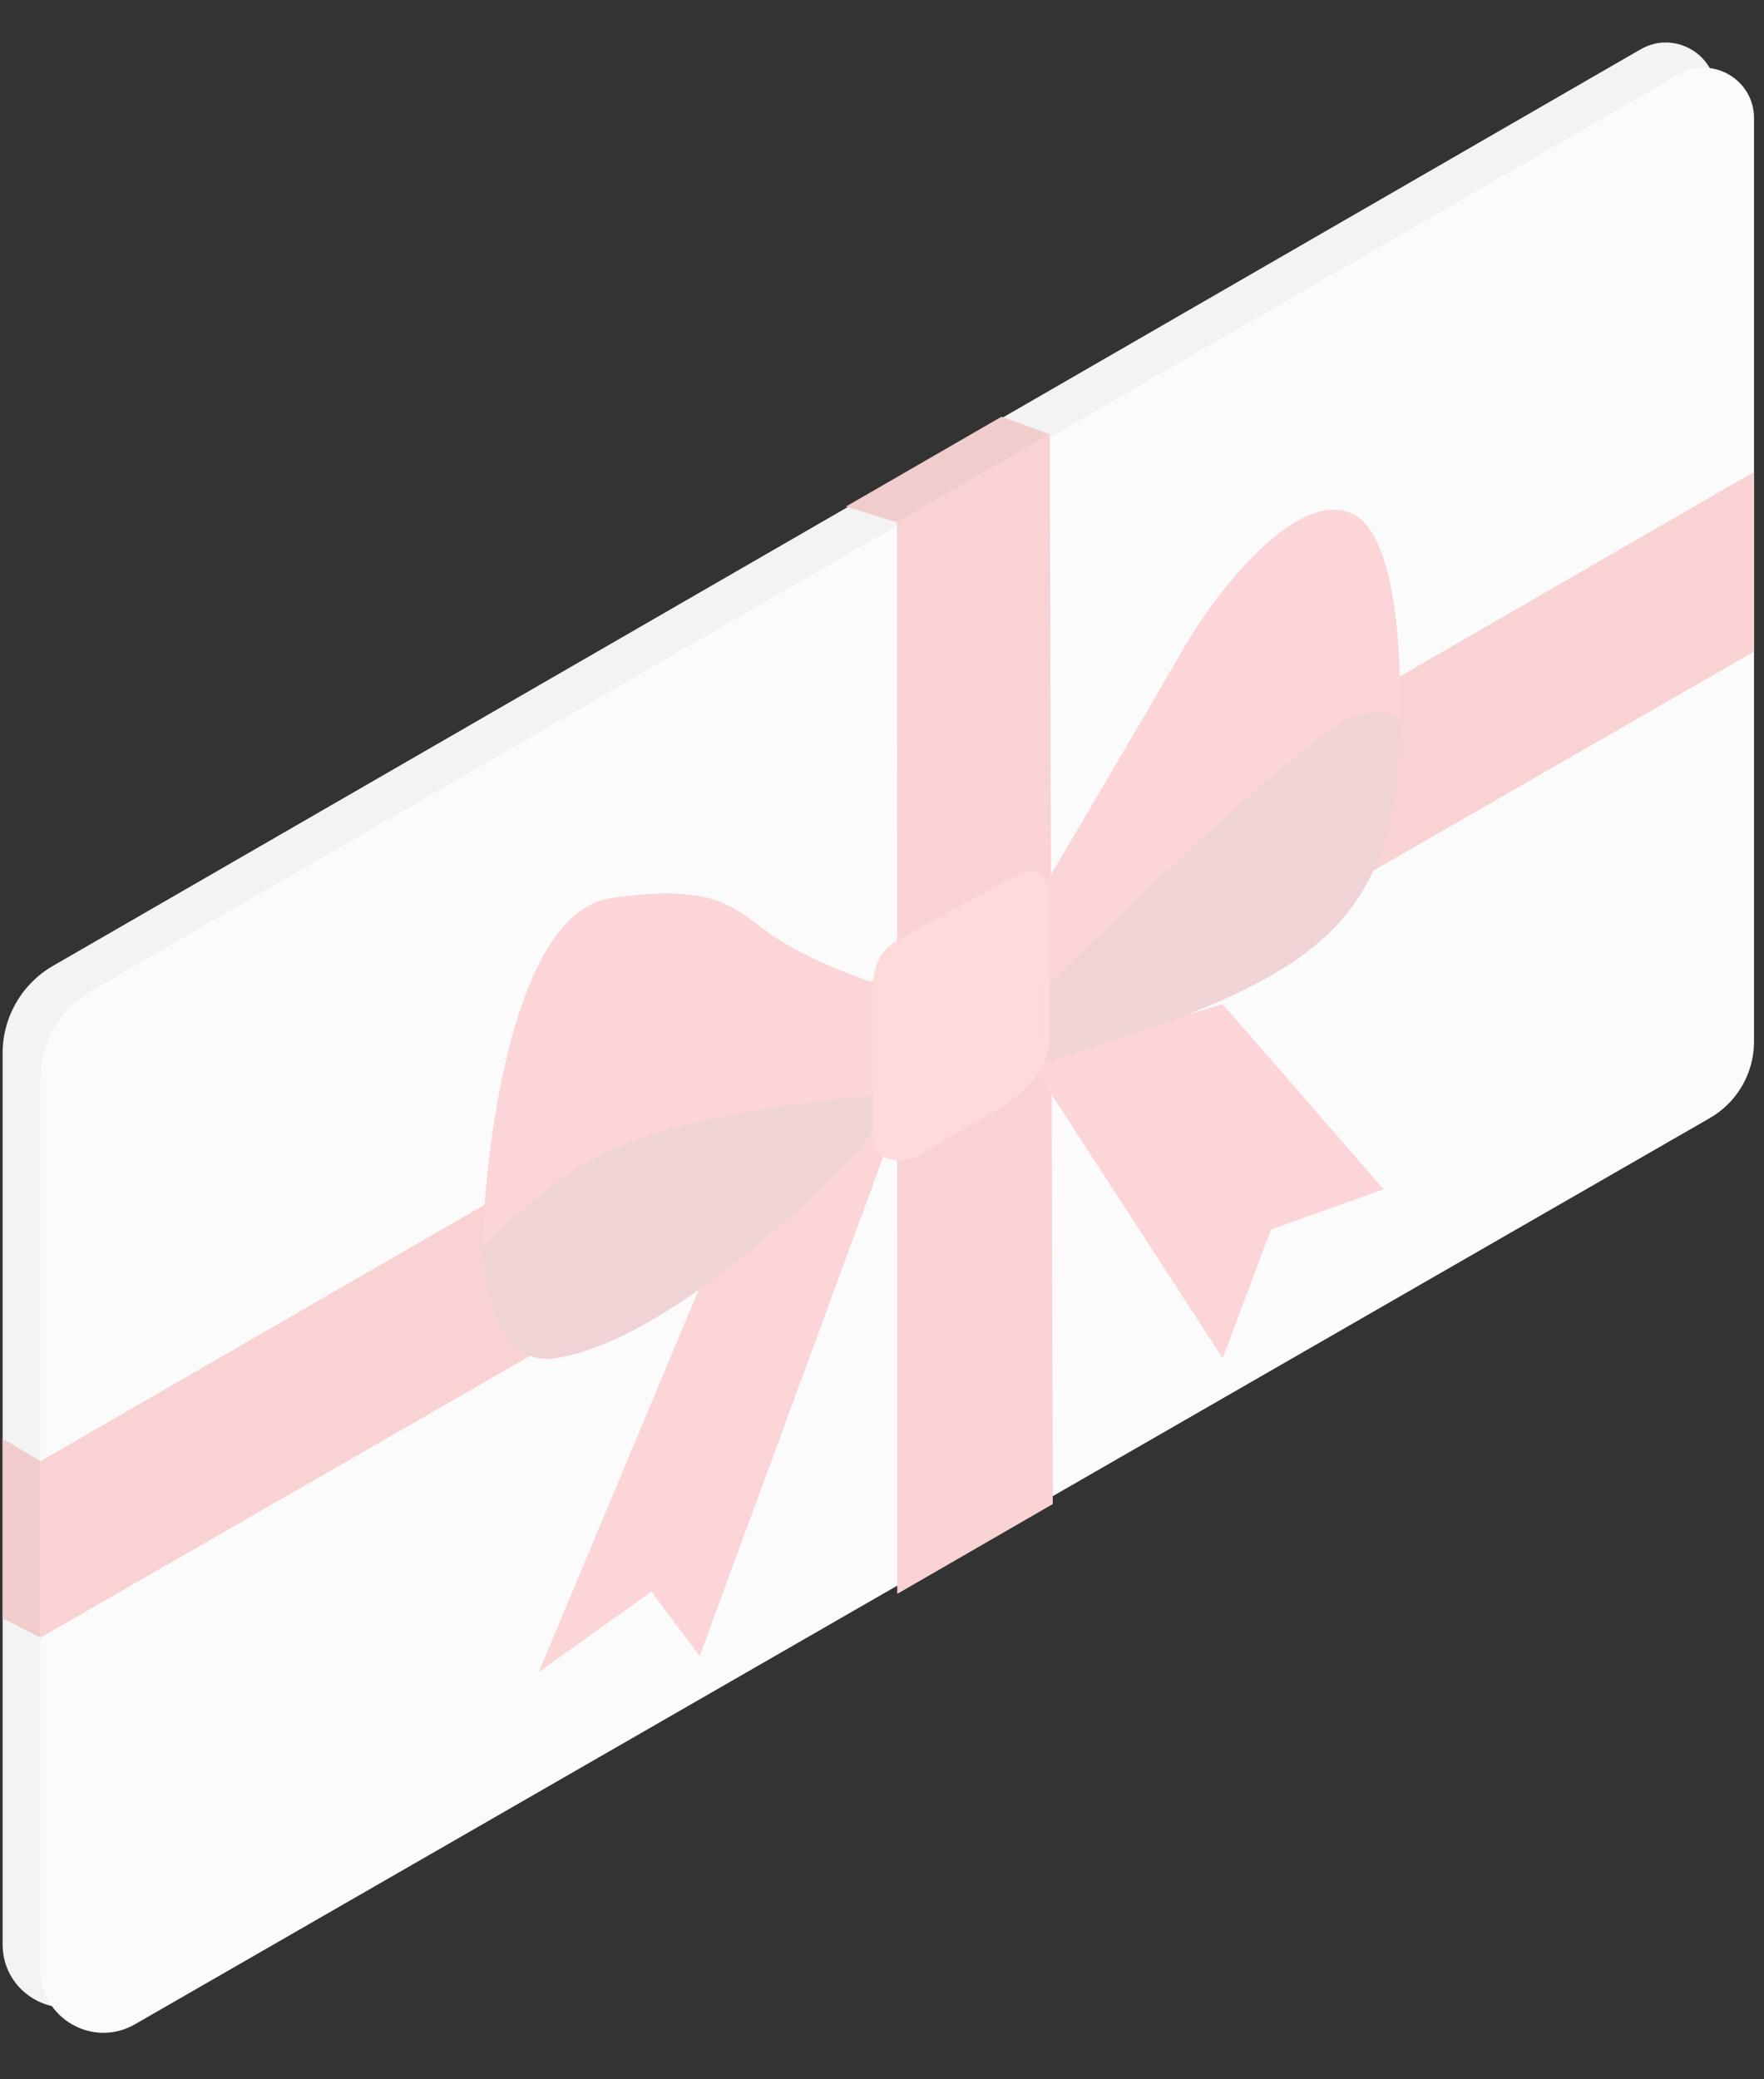 <svg width="140" height="165" viewBox="0 0 140 165" fill="none" xmlns="http://www.w3.org/2000/svg">
<rect x="0" y="0" width="140" height="165" fill="#333333" stroke="none"/>
<path d="M0.209 83.57V154.305C0.209 158.151 4.369 160.557 7.702 158.639L132.7 86.723C134.871 85.474 136.209 83.16 136.209 80.656V7.378C136.209 4.299 132.876 2.374 130.209 3.913L4.21 76.641C1.734 78.07 0.209 80.711 0.209 83.57Z" fill="#F3F3F3"/>
<path d="M3.209 85.57V156.305C3.209 160.151 7.369 162.557 10.702 160.639L135.7 88.723C137.871 87.474 139.209 85.16 139.209 82.656V9.378C139.209 6.299 135.876 4.374 133.209 5.913L7.21 78.641C4.734 80.07 3.209 82.711 3.209 85.57Z" fill="#FBFBFB"/>
<path d="M3.209 115.95V129.95L139.209 51.704V37.45L3.209 115.95Z" fill="#F9D2D3"/>
<path d="M3.209 115.95V129.95L0.207 128.41V114.156L3.209 115.95Z" fill="#F1CCCC"/>
<path d="M71.193 41.45L83.317 34.45L83.554 119.353L71.21 126.48L71.193 41.45Z" fill="#F9D2D3"/>
<path d="M71.191 41.45L83.315 34.45L79.481 33.07L67.137 40.197L71.191 41.45Z" fill="#F1CCCC"/>
<path d="M42.76 132.692L57.448 97.568L71.497 87.989L55.532 131.415L51.7 126.306L42.76 132.692Z" fill="#FBD5D7"/>
<path d="M97.041 107.786L81.715 84.158L97.041 79.688L109.814 94.376L100.873 97.569L97.041 107.786Z" fill="#FBD5D7"/>
<path d="M48.449 71.277C40.902 72.414 38.531 90.228 38.289 98.993C45.546 91.887 48.449 91.176 52.803 89.755C57.157 88.333 65.865 87.149 70.219 86.912V78.384C68.768 77.673 65.865 76.962 62.237 74.83C58.608 72.698 57.883 69.856 48.449 71.277Z" fill="#FBD5D7"/>
<path d="M44.036 107.786C36.489 108.923 38.531 90.216 38.289 98.981C45.546 91.875 48.449 91.164 52.803 89.743C57.157 88.321 65.866 87.137 70.22 86.9C69.581 89.267 68.942 90.544 67.665 91.82C66.388 93.097 53.47 106.365 44.036 107.786Z" fill="#F0D3D4"/>
<path d="M82.992 78.412V70.111C85.76 65.428 91.805 55.168 93.849 51.591C96.403 47.121 102.789 38.817 107.259 40.732C111.73 42.648 111.091 57.338 111.091 57.338C111.091 57.338 110.994 56.06 107.898 56.7C104.802 57.339 90.23 71.175 82.992 78.412Z" fill="#FBD5D7"/>
<path d="M82.992 78.412L81.715 84.796C84.269 83.519 93.21 81.603 100.235 77.771C107.259 73.94 111.091 68.847 111.091 57.338C111.091 57.338 110.994 56.06 107.898 56.699C104.802 57.338 90.23 71.174 82.992 78.412Z" fill="#F0D3D4"/>
<path d="M70.925 74.832C68.945 76.076 69.274 78.719 69.275 80.273V90.378C69.275 92.244 71.475 92.192 72.575 91.933C73.4 91.415 75.876 89.912 79.177 88.046C82.478 86.181 83.303 83.641 83.303 82.605V71.723C83.303 68.614 81.653 68.873 80.828 69.391C78.352 70.686 72.906 73.588 70.925 74.832Z" fill="#FEDADB"/>
</svg>
